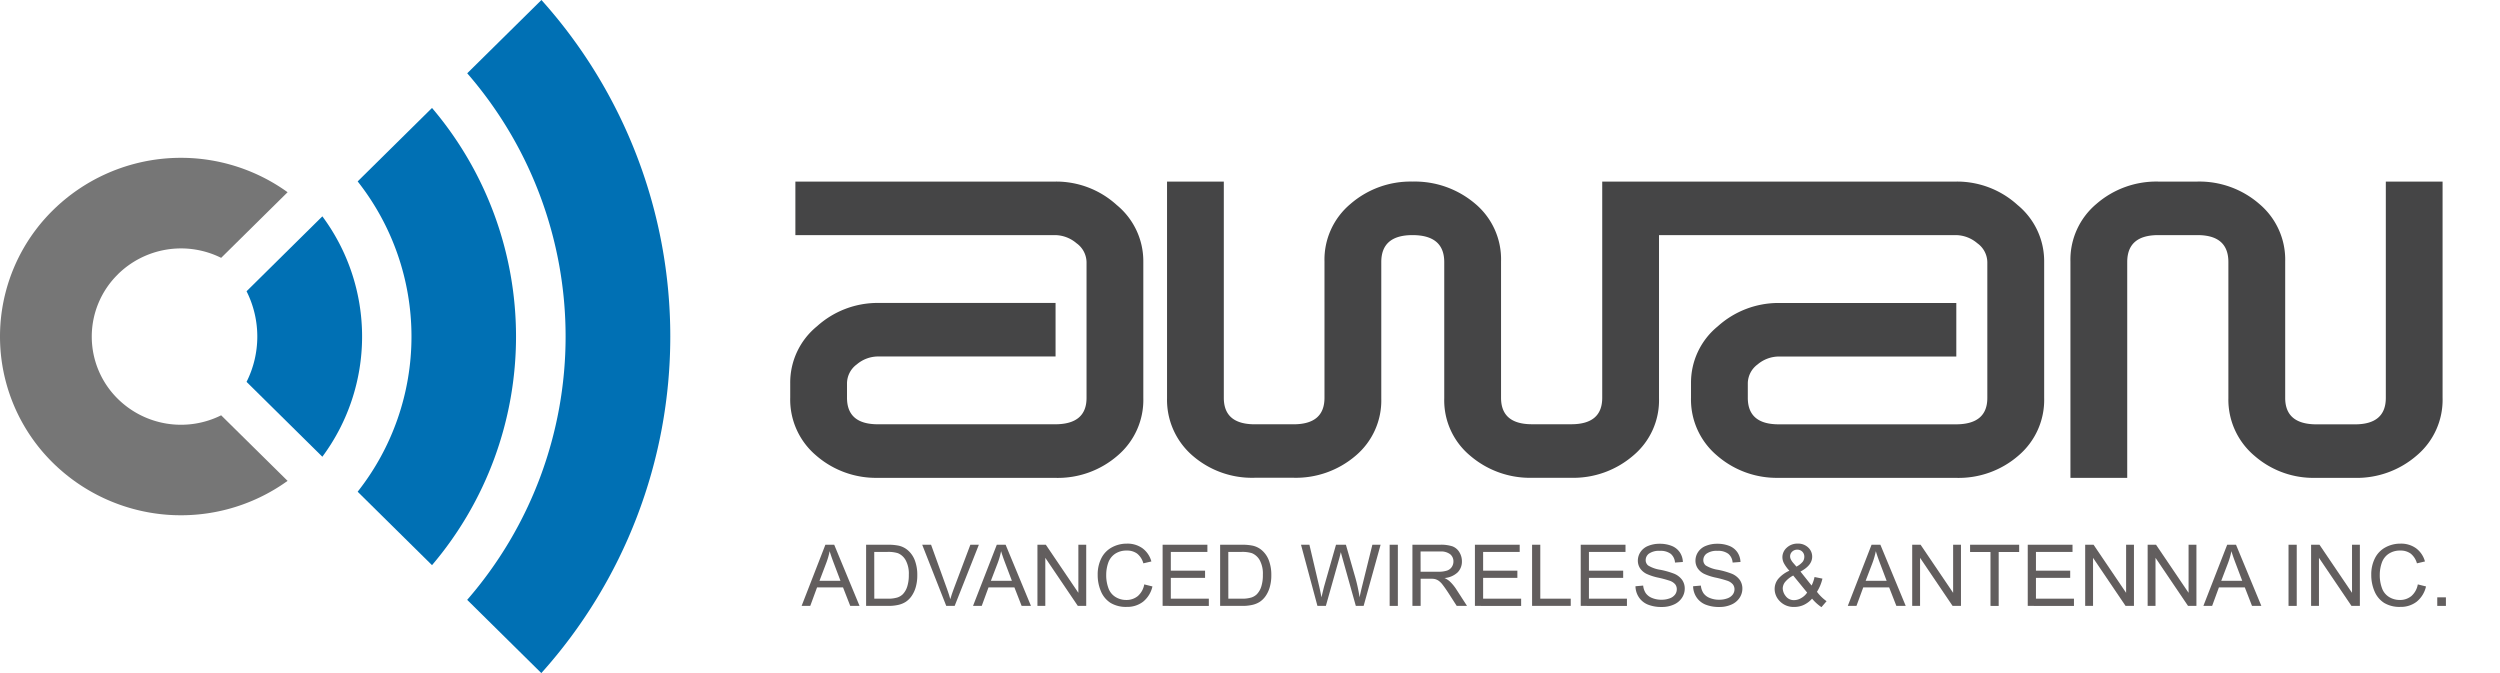 <svg id="index-company-2-logo" xmlns="http://www.w3.org/2000/svg" xmlns:xlink="http://www.w3.org/1999/xlink" width="156" height="42" viewBox="0 0 156 42">
  <defs>
    <clipPath id="clip-path">
      <rect id="Rectangle_20112" data-name="Rectangle 20112" width="156" height="42" fill="none"/>
    </clipPath>
    <filter id="Union_1" x="45.814" y="7.83" width="110.109" height="25.486" filterUnits="userSpaceOnUse">
      <feOffset dy="1" input="SourceAlpha"/>
      <feGaussianBlur stdDeviation="1" result="blur"/>
      <feFlood flood-opacity="0.545"/>
      <feComposite operator="in" in2="blur"/>
      <feComposite in="SourceGraphic"/>
    </filter>
  </defs>
  <g id="Group_89823" data-name="Group 89823" clip-path="url(#clip-path)">
    <g id="Group_89822" data-name="Group 89822" transform="translate(0 0)">
      <g id="Group_89821" data-name="Group 89821" clip-path="url(#clip-path)">
        <g transform="matrix(1, 0, 0, 1, 0, 0)" filter="url(#Union_1)">
          <path id="Union_1-2" data-name="Union 1" d="M95.218,18.487a5.587,5.587,0,0,1-3.833-1.362,4.581,4.581,0,0,1-1.644-3.613V5.02q0-1.68-1.932-1.679H85.363q-1.934,0-1.934,1.679V18.487H79.885V4.987A4.538,4.538,0,0,1,81.5,1.4,5.7,5.7,0,0,1,85.363,0H87.81a5.7,5.7,0,0,1,3.866,1.4,4.537,4.537,0,0,1,1.61,3.588v8.51q0,1.651,1.955,1.651h2.4c1.281,0,1.924-.55,1.924-1.651V0h3.542V13.5a4.54,4.54,0,0,1-1.609,3.59,5.711,5.711,0,0,1-3.866,1.4Zm-33.532,0a5.675,5.675,0,0,1-3.864-1.4,4.564,4.564,0,0,1-1.613-3.607v-.894a4.532,4.532,0,0,1,1.675-3.557,5.65,5.65,0,0,1,3.8-1.453h11.08v3.341H61.686a2.071,2.071,0,0,0-1.322.493,1.485,1.485,0,0,0-.611,1.193v.891q0,1.655,1.928,1.654H72.738q1.961,0,1.961-1.646V5.02a1.479,1.479,0,0,0-.626-1.173,2.094,2.094,0,0,0-1.334-.506H54.212V13.524A4.494,4.494,0,0,1,52.6,17.1a5.73,5.73,0,0,1-3.865,1.385H46.288A5.737,5.737,0,0,1,42.423,17.1a4.488,4.488,0,0,1-1.612-3.572V5.025q0-1.682-1.98-1.684-1.949,0-1.949,1.684v8.508A4.506,4.506,0,0,1,35.289,17.1a5.727,5.727,0,0,1-3.883,1.382H28.99a5.655,5.655,0,0,1-3.833-1.336,4.6,4.6,0,0,1-1.644-3.627V0h3.543V13.495q0,1.651,1.933,1.651h2.416q1.933,0,1.933-1.651V4.985A4.528,4.528,0,0,1,34.955,1.4,5.724,5.724,0,0,1,38.831,0a5.818,5.818,0,0,1,3.91,1.382,4.516,4.516,0,0,1,1.614,3.6v8.51q0,1.651,1.933,1.651h2.448q1.934,0,1.933-1.651V0h22.1a5.607,5.607,0,0,1,3.818,1.463,4.532,4.532,0,0,1,1.659,3.524V13.5a4.558,4.558,0,0,1-1.594,3.59,5.69,5.69,0,0,1-3.883,1.4Zm-56.21,0a5.681,5.681,0,0,1-3.865-1.4A4.565,4.565,0,0,1,0,13.477v-.894A4.529,4.529,0,0,1,1.675,9.026a5.648,5.648,0,0,1,3.8-1.453H16.557v3.341H5.476a2.067,2.067,0,0,0-1.321.493A1.481,1.481,0,0,0,3.543,12.6v.891q0,1.655,1.928,1.654H16.529q1.961,0,1.961-1.646V5.02a1.482,1.482,0,0,0-.627-1.173,2.093,2.093,0,0,0-1.333-.506H.322V0H16.557a5.606,5.606,0,0,1,3.817,1.463,4.532,4.532,0,0,1,1.659,3.524V13.5a4.558,4.558,0,0,1-1.594,3.59,5.688,5.688,0,0,1-3.882,1.4Z" transform="translate(49.31 10.33)" fill="#454546" stroke="rgba(0,0,0,0)" stroke-miterlimit="10" stroke-width="1"/>
        </g>
        <path id="Path_78112" data-name="Path 78112" d="M25.2,27.065a6.291,6.291,0,0,1,0,5.653l4.73,4.672a12.583,12.583,0,0,0,0-15Z" transform="translate(-9.815 -8.89)" fill="#0070b4"/>
        <path id="Path_78113" data-name="Path 78113" d="M41.2,39.7a22.031,22.031,0,0,0,0-28.53l-4.64,4.584a15.634,15.634,0,0,1,0,19.363Z" transform="translate(-14.242 -4.434)" fill="#0070b4"/>
        <path id="Path_78114" data-name="Path 78114" d="M7.357,23.6A5.616,5.616,0,0,1,13.8,22.575l4.146-4.095A11.388,11.388,0,0,0,3.307,19.6a11.055,11.055,0,0,0,0,15.771,11.388,11.388,0,0,0,14.638,1.12L13.8,32.4a5.615,5.615,0,0,1-6.444-1.023,5.448,5.448,0,0,1,0-7.773" transform="translate(0 -6.485)" fill="#767676"/>
        <path id="Path_78115" data-name="Path 78115" d="M47.748,37.428,52.377,42a31.435,31.435,0,0,0,.007-42L47.753,4.573a25.049,25.049,0,0,1,0,32.854" transform="translate(-18.598 0)" fill="#0070b4"/>
        <path id="Path_78116" data-name="Path 78116" d="M81.936,60.186l1.483-3.816h.551l1.581,3.816H84.97l-.451-1.156H82.9l-.425,1.156Zm1.115-1.567H84.36l-.4-1.057c-.123-.321-.214-.585-.274-.791a4.705,4.705,0,0,1-.209.728Z" transform="translate(-31.915 -22.378)" fill="#625e5e"/>
        <path id="Path_78117" data-name="Path 78117" d="M88.527,60.185V56.369h1.331a3.243,3.243,0,0,1,.688.055,1.306,1.306,0,0,1,.566.273,1.548,1.548,0,0,1,.457.652,2.524,2.524,0,0,1,.152.908,2.638,2.638,0,0,1-.1.77,1.866,1.866,0,0,1-.264.556,1.388,1.388,0,0,1-.352.346,1.442,1.442,0,0,1-.462.191,2.663,2.663,0,0,1-.621.065Zm.511-.45h.825a2.023,2.023,0,0,0,.6-.07.874.874,0,0,0,.346-.2,1.2,1.2,0,0,0,.283-.483,2.311,2.311,0,0,0,.1-.736,1.752,1.752,0,0,0-.2-.92.994.994,0,0,0-.483-.431,2.033,2.033,0,0,0-.662-.078h-.812Z" transform="translate(-34.482 -22.377)" fill="#625e5e"/>
        <path id="Path_78118" data-name="Path 78118" d="M95.765,60.185l-1.5-3.816h.553l1,2.772c.081.223.148.43.2.625.059-.208.129-.417.208-.625l1.043-2.772H97.8L96.29,60.185Z" transform="translate(-36.719 -22.377)" fill="#625e5e"/>
        <path id="Path_78119" data-name="Path 78119" d="M99.457,60.186l1.483-3.816h.551l1.581,3.816h-.582l-.451-1.156h-1.615L100,60.186Zm1.115-1.567h1.31l-.4-1.057c-.123-.321-.214-.585-.274-.791A4.7,4.7,0,0,1,101,57.5Z" transform="translate(-38.74 -22.378)" fill="#625e5e"/>
        <path id="Path_78120" data-name="Path 78120" d="M106.04,60.185V56.369h.524l2.03,3v-3h.49v3.816h-.524l-2.029-3v3Z" transform="translate(-41.304 -22.377)" fill="#625e5e"/>
        <path id="Path_78121" data-name="Path 78121" d="M115.1,58.8l.512.128a1.7,1.7,0,0,1-.579.949,1.608,1.608,0,0,1-1.021.327,1.851,1.851,0,0,1-1.016-.251,1.571,1.571,0,0,1-.6-.728,2.556,2.556,0,0,1-.2-1.023,2.228,2.228,0,0,1,.231-1.04,1.563,1.563,0,0,1,.656-.674,1.936,1.936,0,0,1,.937-.231,1.6,1.6,0,0,1,.975.292,1.512,1.512,0,0,1,.551.82l-.5.117a1.182,1.182,0,0,0-.389-.607,1.055,1.055,0,0,0-.643-.19,1.258,1.258,0,0,0-.745.211,1.114,1.114,0,0,0-.42.566,2.261,2.261,0,0,0-.121.733,2.3,2.3,0,0,0,.143.85,1.056,1.056,0,0,0,.446.543,1.263,1.263,0,0,0,.656.18,1.108,1.108,0,0,0,.728-.245,1.248,1.248,0,0,0,.4-.726" transform="translate(-43.7 -22.334)" fill="#625e5e"/>
        <path id="Path_78122" data-name="Path 78122" d="M118.835,60.185V56.369h2.794v.45h-2.282v1.169h2.137v.448h-2.137v1.3h2.372v.45Z" transform="translate(-46.288 -22.377)" fill="#625e5e"/>
        <path id="Path_78123" data-name="Path 78123" d="M124.714,60.185V56.369h1.331a3.237,3.237,0,0,1,.687.055,1.308,1.308,0,0,1,.567.273,1.553,1.553,0,0,1,.457.652,2.524,2.524,0,0,1,.152.908,2.637,2.637,0,0,1-.1.77,1.866,1.866,0,0,1-.264.556,1.378,1.378,0,0,1-.352.346,1.433,1.433,0,0,1-.461.191,2.663,2.663,0,0,1-.621.065Zm.512-.45h.825a2.017,2.017,0,0,0,.6-.07.865.865,0,0,0,.346-.2,1.2,1.2,0,0,0,.284-.483,2.329,2.329,0,0,0,.1-.736,1.758,1.758,0,0,0-.2-.92,1,1,0,0,0-.484-.431,2.033,2.033,0,0,0-.662-.078h-.811Z" transform="translate(-48.578 -22.377)" fill="#625e5e"/>
        <path id="Path_78124" data-name="Path 78124" d="M134.005,60.185l-1.025-3.816h.524l.588,2.5q.094.393.163.781.147-.611.174-.706l.735-2.577h.617l.554,1.932a10.184,10.184,0,0,1,.3,1.351q.074-.362.192-.83l.606-2.452h.514l-1.059,3.816H136.4l-.814-2.907c-.068-.244-.109-.393-.121-.448-.041.175-.078.324-.114.448l-.82,2.907Z" transform="translate(-51.797 -22.377)" fill="#625e5e"/>
        <rect id="Rectangle_20108" data-name="Rectangle 20108" width="0.512" height="3.816" transform="translate(86.714 33.992)" fill="#625e5e"/>
        <path id="Path_78125" data-name="Path 78125" d="M144.368,60.185V56.369h1.713a2.317,2.317,0,0,1,.785.1.856.856,0,0,1,.43.363,1.079,1.079,0,0,1,.161.576.954.954,0,0,1-.266.684,1.357,1.357,0,0,1-.822.354,1.324,1.324,0,0,1,.308.19,2.649,2.649,0,0,1,.424.507l.672,1.039h-.643l-.51-.794q-.225-.344-.369-.526a1.125,1.125,0,0,0-.26-.255.768.768,0,0,0-.233-.1,1.555,1.555,0,0,0-.284-.018h-.593v1.695Zm.511-2.132h1.1a1.669,1.669,0,0,0,.548-.072.578.578,0,0,0,.3-.229.61.61,0,0,0,.1-.342.566.566,0,0,0-.2-.446.941.941,0,0,0-.628-.174h-1.223Z" transform="translate(-56.233 -22.377)" fill="#625e5e"/>
        <path id="Path_78126" data-name="Path 78126" d="M150.757,60.185V56.369h2.794v.45h-2.282v1.169h2.137v.448h-2.137v1.3h2.372v.45Z" transform="translate(-58.722 -22.377)" fill="#625e5e"/>
        <path id="Path_78127" data-name="Path 78127" d="M156.6,60.185V56.369h.512v3.366h1.9v.45Z" transform="translate(-60.998 -22.377)" fill="#625e5e"/>
        <path id="Path_78128" data-name="Path 78128" d="M161.57,60.185V56.369h2.794v.45h-2.282v1.169h2.137v.448h-2.137v1.3h2.372v.45Z" transform="translate(-62.933 -22.377)" fill="#625e5e"/>
        <path id="Path_78129" data-name="Path 78129" d="M167.164,58.916l.482-.042a1.037,1.037,0,0,0,.159.47.866.866,0,0,0,.388.3,1.494,1.494,0,0,0,.593.113,1.436,1.436,0,0,0,.516-.086.719.719,0,0,0,.333-.236.544.544,0,0,0,.109-.326.492.492,0,0,0-.1-.314.784.784,0,0,0-.349-.225,6.779,6.779,0,0,0-.687-.186,3.488,3.488,0,0,1-.745-.238,1.039,1.039,0,0,1-.413-.355.863.863,0,0,1-.136-.475.959.959,0,0,1,.167-.54,1.022,1.022,0,0,1,.485-.381,1.857,1.857,0,0,1,.709-.13,1.969,1.969,0,0,1,.758.136,1.093,1.093,0,0,1,.5.4,1.143,1.143,0,0,1,.19.6l-.491.037a.778.778,0,0,0-.267-.546,1.052,1.052,0,0,0-.674-.185,1.094,1.094,0,0,0-.676.168.5.5,0,0,0-.212.405.431.431,0,0,0,.15.338,2.037,2.037,0,0,0,.771.272,5.147,5.147,0,0,1,.855.244,1.161,1.161,0,0,1,.5.389.938.938,0,0,1,.161.543,1.028,1.028,0,0,1-.176.574,1.155,1.155,0,0,1-.507.419,1.78,1.78,0,0,1-.745.15,2.246,2.246,0,0,1-.878-.151,1.229,1.229,0,0,1-.556-.454,1.276,1.276,0,0,1-.212-.686" transform="translate(-65.112 -22.334)" fill="#625e5e"/>
        <path id="Path_78130" data-name="Path 78130" d="M173.062,58.916l.482-.042a1.037,1.037,0,0,0,.159.47.863.863,0,0,0,.388.3,1.494,1.494,0,0,0,.593.113,1.436,1.436,0,0,0,.516-.086.719.719,0,0,0,.333-.236.544.544,0,0,0,.109-.326.492.492,0,0,0-.105-.314.784.784,0,0,0-.349-.225,6.781,6.781,0,0,0-.687-.186,3.488,3.488,0,0,1-.745-.238,1.039,1.039,0,0,1-.413-.355.858.858,0,0,1-.136-.475.959.959,0,0,1,.167-.54,1.022,1.022,0,0,1,.485-.381,1.857,1.857,0,0,1,.709-.13,1.969,1.969,0,0,1,.758.136,1.093,1.093,0,0,1,.5.4,1.149,1.149,0,0,1,.19.6l-.491.037a.776.776,0,0,0-.267-.546,1.049,1.049,0,0,0-.673-.185,1.094,1.094,0,0,0-.676.168.5.5,0,0,0-.212.405.431.431,0,0,0,.15.338,2.037,2.037,0,0,0,.771.272,5.147,5.147,0,0,1,.855.244,1.16,1.16,0,0,1,.5.389.938.938,0,0,1,.161.543,1.033,1.033,0,0,1-.176.574,1.155,1.155,0,0,1-.507.419,1.782,1.782,0,0,1-.745.15,2.245,2.245,0,0,1-.878-.151,1.228,1.228,0,0,1-.556-.454,1.275,1.275,0,0,1-.212-.686" transform="translate(-67.41 -22.334)" fill="#625e5e"/>
        <path id="Path_78131" data-name="Path 78131" d="M183.729,59.691a1.606,1.606,0,0,1-.512.387,1.394,1.394,0,0,1-.6.129,1.188,1.188,0,0,1-.941-.4,1.07,1.07,0,0,1-.282-.721.991.991,0,0,1,.231-.639,1.925,1.925,0,0,1,.689-.5,2.261,2.261,0,0,1-.349-.482.842.842,0,0,1-.087-.356.793.793,0,0,1,.273-.6.97.97,0,0,1,.686-.254.9.9,0,0,1,.647.24.765.765,0,0,1,.252.575q0,.544-.731.929l.694.872a2.169,2.169,0,0,0,.184-.531l.493.1a2.644,2.644,0,0,1-.342.823,2.739,2.739,0,0,0,.6.585l-.319.372a2.739,2.739,0,0,1-.593-.539m-.3-.369-.869-1.065a1.65,1.65,0,0,0-.52.42.675.675,0,0,0-.134.384.811.811,0,0,0,.186.481.625.625,0,0,0,.53.25.879.879,0,0,0,.441-.132,1.066,1.066,0,0,0,.365-.339m-.667-1.62a1.246,1.246,0,0,0,.4-.315.527.527,0,0,0,.091-.3.43.43,0,0,0-.125-.318.426.426,0,0,0-.312-.124.444.444,0,0,0-.321.122.4.4,0,0,0-.128.3.442.442,0,0,0,.046.186,1.02,1.02,0,0,0,.138.207Z" transform="translate(-70.656 -22.334)" fill="#625e5e"/>
        <path id="Path_78132" data-name="Path 78132" d="M188.869,60.186l1.483-3.816h.551l1.581,3.816H191.9l-.451-1.156h-1.615l-.424,1.156Zm1.115-1.567h1.309l-.4-1.057c-.123-.321-.214-.585-.274-.791a4.774,4.774,0,0,1-.208.728Z" transform="translate(-73.567 -22.378)" fill="#625e5e"/>
        <path id="Path_78133" data-name="Path 78133" d="M195.452,60.185V56.369h.524l2.03,3v-3h.49v3.816h-.524l-2.029-3v3Z" transform="translate(-76.131 -22.377)" fill="#625e5e"/>
        <path id="Path_78134" data-name="Path 78134" d="M202.642,60.185V56.82h-1.273v-.45h3.063v.45h-1.278v3.366Z" transform="translate(-78.436 -22.377)" fill="#625e5e"/>
        <path id="Path_78135" data-name="Path 78135" d="M207.262,60.185V56.369h2.794v.45h-2.282v1.169h2.137v.448h-2.137v1.3h2.372v.45Z" transform="translate(-80.731 -22.377)" fill="#625e5e"/>
        <path id="Path_78136" data-name="Path 78136" d="M213.133,60.185V56.369h.524l2.03,3v-3h.49v3.816h-.524l-2.029-3v3Z" transform="translate(-83.018 -22.377)" fill="#625e5e"/>
        <path id="Path_78137" data-name="Path 78137" d="M219.518,60.185V56.369h.524l2.03,3v-3h.49v3.816h-.524l-2.029-3v3Z" transform="translate(-85.505 -22.377)" fill="#625e5e"/>
        <path id="Path_78138" data-name="Path 78138" d="M225.215,60.186,226.7,56.37h.551l1.581,3.816h-.582L227.8,59.03h-1.615l-.424,1.156Zm1.115-1.567h1.309l-.4-1.057c-.123-.321-.214-.585-.274-.791a4.773,4.773,0,0,1-.208.728Z" transform="translate(-87.724 -22.378)" fill="#625e5e"/>
        <rect id="Rectangle_20109" data-name="Rectangle 20109" width="0.512" height="3.816" transform="translate(142.804 33.992)" fill="#625e5e"/>
        <path id="Path_78139" data-name="Path 78139" d="M236.223,60.185V56.369h.524l2.03,3v-3h.49v3.816h-.524l-2.029-3v3Z" transform="translate(-92.011 -22.377)" fill="#625e5e"/>
        <path id="Path_78140" data-name="Path 78140" d="M245.278,58.8l.512.128a1.7,1.7,0,0,1-.579.949,1.608,1.608,0,0,1-1.021.327,1.851,1.851,0,0,1-1.016-.251,1.576,1.576,0,0,1-.6-.728,2.578,2.578,0,0,1-.2-1.023,2.228,2.228,0,0,1,.231-1.04,1.563,1.563,0,0,1,.656-.674,1.937,1.937,0,0,1,.937-.231,1.594,1.594,0,0,1,.975.292,1.516,1.516,0,0,1,.551.82l-.5.117a1.182,1.182,0,0,0-.39-.607,1.055,1.055,0,0,0-.643-.19,1.258,1.258,0,0,0-.745.211,1.114,1.114,0,0,0-.42.566,2.262,2.262,0,0,0-.121.733,2.3,2.3,0,0,0,.143.85,1.056,1.056,0,0,0,.446.543,1.264,1.264,0,0,0,.656.18,1.108,1.108,0,0,0,.728-.245,1.247,1.247,0,0,0,.4-.726" transform="translate(-94.407 -22.334)" fill="#625e5e"/>
        <rect id="Rectangle_20110" data-name="Rectangle 20110" width="0.54" height="0.534" transform="translate(152.085 37.274)" fill="#625e5e"/>
      </g>
    </g>
  </g>
</svg>
